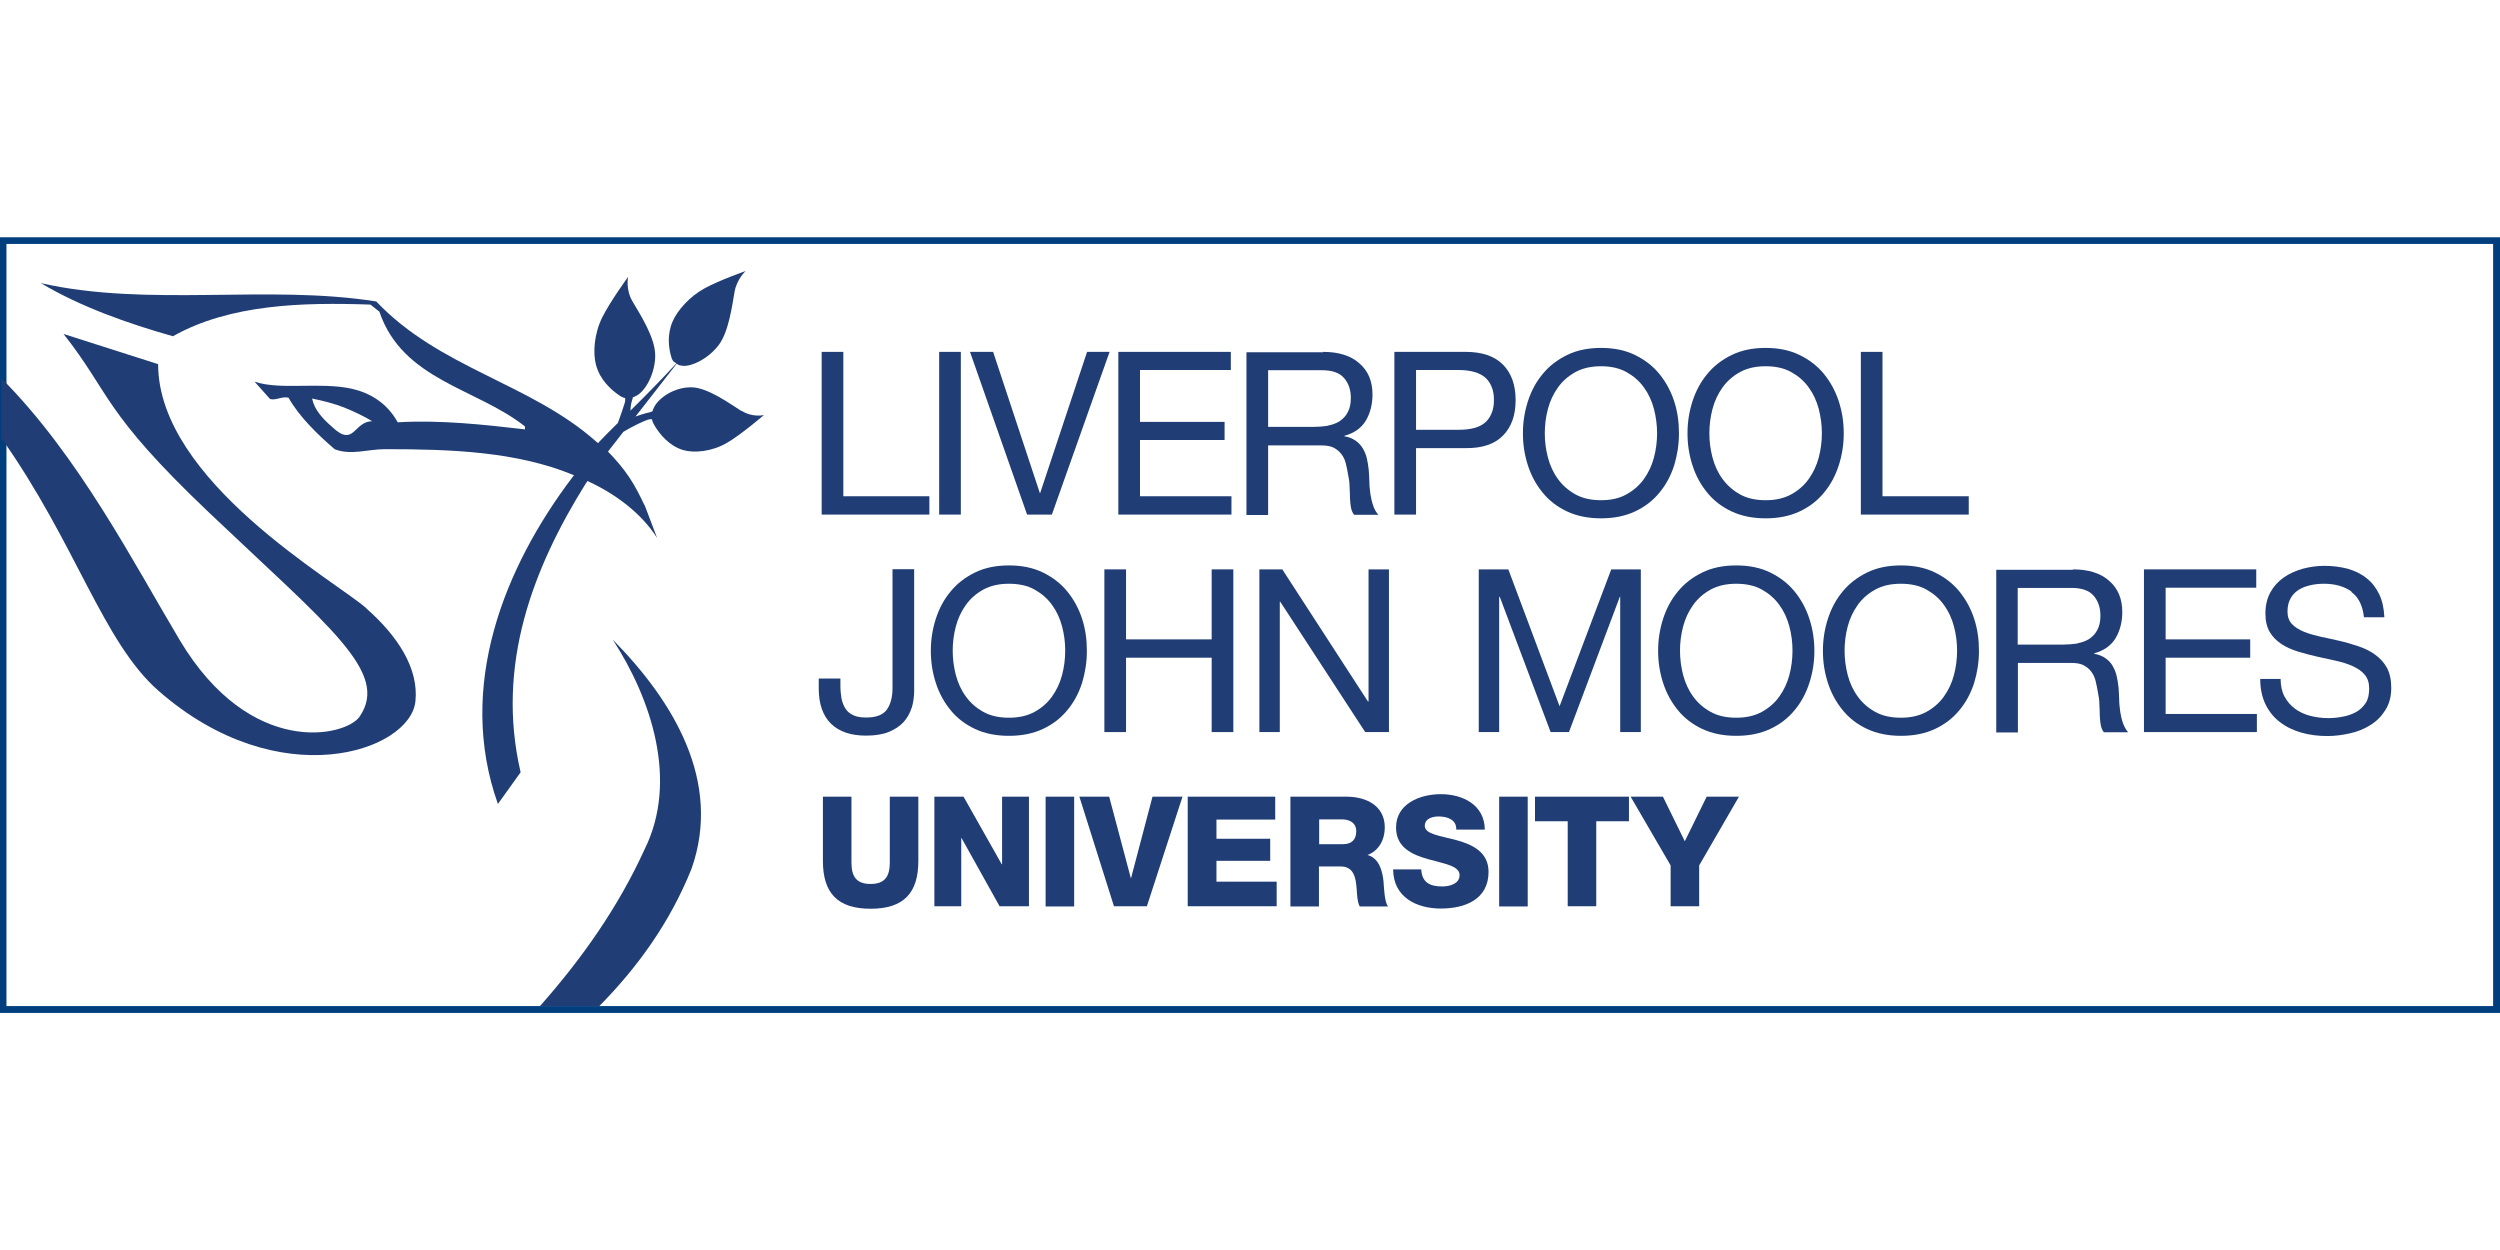 <?xml version="1.0" encoding="UTF-8"?>
<svg id="Layer_1" xmlns="http://www.w3.org/2000/svg" viewBox="0 0 120 60">
  <defs>
    <style>
      .cls-1 {
        fill: #203e75;
      }

      .cls-2 {
        fill: #003e7e;
      }
    </style>
  </defs>
  <path class="cls-2" d="M.31,11.71h119.36v36.58H.31V11.71ZM0,11.39v37.23h120V11.39H0Z"/>
  <g>
    <path class="cls-1" d="M35.59,19.73c-.54-.34-1.64-1.15-2.43-1.14-.81,0-1.56.52-1.77.97-.03.07-.06.13-.08.19-.08.02-.12.04-.12.04,0,0-.22.04-.65.19-.01,0-.03.01-.04.02l1.98-2.54.12.07c.05.01.11.02.17.03.43.04,1.22-.33,1.73-1,.49-.65.65-1.95.76-2.56.11-.61.53-.99.53-.99,0,0-1.26.44-1.97.83-.72.39-1.31,1.07-1.53,1.58-.29.67-.18,1.29-.09,1.64.03.11.06.22.14.3l.13.08c-.78.84-1.53,1.6-2.21,2.27.01-.3.08-.5.08-.5,0,0,.02-.05.04-.14.06-.02.12-.05.18-.08.42-.23.89-1.05.89-1.93s-.77-2.04-1.1-2.61c-.33-.58-.2-1.16-.2-1.16,0,0-.85,1.16-1.24,1.94-.39.78-.46,1.71-.3,2.29.2.74.74,1.19,1.06,1.42.11.08.21.14.34.17,0,.09,0,.17-.02.22-.05.17-.19.59-.33.97-.33.32-.63.63-.91.92l-1.26,1.67c-3.3,4.35-5.59,10.08-3.59,15.7l1.09-1.52c-1.2-5.16.6-9.81,3.12-13.85l1.11-1.59.7-.9c.37-.23.95-.51,1.16-.58.05-.02.13-.03.21-.03.03.13.09.25.16.36.22.35.65.91,1.33,1.12.53.16,1.39.08,2.11-.34.72-.42,1.78-1.34,1.78-1.34,0,0-.53.14-1.07-.2"/>
    <path class="cls-1" d="M30.93,24.24c-.46-.97-.83-1.64-1.83-2.65l-.49-.4c-3.16-2.8-7.51-3.51-10.55-6.72-5.24-.83-10.91.29-16.1-.88,1.92,1.14,4.13,1.92,6.34,2.55,2.75-1.55,6.25-1.63,9.48-1.52l.43.34c1.12,3.3,4.67,3.67,6.99,5.51v.14c-1.98-.23-4.07-.46-6.11-.34-.51-.93-1.33-1.41-2.2-1.61h0c-1.55-.34-3.42.08-4.67-.34l.74.83c.26.09.58-.14.89-.06.52.92,1.38,1.75,2.21,2.47.77.31,1.61,0,2.41,0,3.18,0,6.3.11,9.03,1.23l.66.28c1.26.57,2.58,1.49,3.38,2.75l-.6-1.58ZM15.95,20.5c-.46-.4-.86-.83-.97-1.37.54.11,1.05.24,1.54.43h0c.45.18.97.43,1.35.66-.9,0-.86,1.28-1.92.28"/>
    <path class="cls-1" d="M30.93,40.79c-1.25,2.74-2.99,5.22-5.01,7.5h2.85c1.84-1.87,3.38-4,4.42-6.58,1.49-4.21-.89-8.08-3.78-11.01,1.83,2.81,3.18,6.77,1.52,10.09"/>
    <path class="cls-1" d="M17.59,29.2c-1.48-1.31-10-6.11-10-11.72l-4.54-1.45c2.27,2.88,1.85,3.7,6.98,8.57,5.82,5.53,8.68,7.68,7.23,9.8-.65.95-5.23,2.02-8.63-3.67C6.42,27.03,3.78,21.88.06,18.15v2.87c3.59,5.07,4.88,9.81,7.55,12.14,5.79,5.07,12.07,2.9,12.33.51.17-1.6-.87-3.16-2.36-4.47"/>
    <polygon class="cls-1" points="40.48 16.89 40.48 23.82 44.61 23.82 44.61 24.7 39.44 24.7 39.44 16.89 40.48 16.89"/>
    <rect class="cls-1" x="45.08" y="16.89" width="1.04" height="7.81"/>
    <polygon class="cls-1" points="49.3 24.7 46.56 16.89 47.67 16.89 49.91 23.66 49.93 23.66 52.18 16.89 53.26 16.89 50.49 24.7 49.3 24.7"/>
    <polygon class="cls-1" points="59.08 16.89 59.08 17.76 54.72 17.76 54.72 20.25 58.78 20.25 58.78 21.12 54.72 21.12 54.72 23.82 59.11 23.82 59.11 24.7 53.68 24.7 53.68 16.89 59.08 16.89"/>
    <path class="cls-1" d="M63.51,16.89c.74,0,1.33.18,1.74.55.42.36.63.86.63,1.5,0,.47-.11.89-.32,1.25-.22.36-.56.6-1.03.73v.02c.23.04.41.12.55.22.14.1.25.22.34.37.08.14.15.3.19.48.04.17.07.36.09.55.01.19.03.38.03.58s.03.39.05.58c.03.19.07.37.13.54.05.17.14.32.25.45h-1.16c-.07-.08-.12-.19-.15-.33-.03-.14-.04-.29-.05-.46,0-.17-.01-.36-.02-.55,0-.2-.03-.39-.07-.58-.03-.19-.07-.37-.11-.54-.04-.17-.11-.32-.21-.45s-.22-.23-.37-.31c-.15-.08-.36-.11-.61-.11h-2.54v3.34h-1.04v-7.81h3.68ZM63.73,20.43c.22-.04.41-.11.57-.21.16-.11.3-.25.39-.43.1-.18.15-.41.15-.69,0-.39-.11-.71-.33-.96-.22-.25-.57-.37-1.06-.37h-2.58v2.72h2.17c.24,0,.47-.02.69-.05"/>
    <path class="cls-1" d="M70.35,16.89c.79,0,1.38.2,1.79.61.4.4.61.97.61,1.7s-.2,1.3-.61,1.71c-.4.41-1,.61-1.79.6h-2.38v3.19h-1.04v-7.81h3.42ZM70,20.63c.59,0,1.02-.11,1.3-.36.27-.25.41-.61.41-1.07s-.14-.82-.41-1.07c-.27-.24-.71-.37-1.3-.37h-2.03v2.87h2.03Z"/>
    <path class="cls-1" d="M73.34,19.26c.16-.49.39-.93.71-1.31.31-.38.7-.68,1.17-.91.47-.23,1.01-.34,1.63-.34s1.16.11,1.63.34c.47.23.86.53,1.17.91.31.38.55.82.71,1.31.16.49.23,1,.23,1.54s-.08,1.04-.23,1.54c-.16.49-.39.93-.71,1.31-.31.38-.7.68-1.17.9-.47.22-1.01.33-1.63.33s-1.16-.11-1.63-.33c-.47-.22-.86-.52-1.17-.9-.31-.38-.55-.81-.71-1.31-.16-.49-.24-1-.24-1.54s.08-1.04.24-1.54M74.3,21.96c.1.38.26.73.48,1.03.22.31.5.55.84.74.34.19.75.28,1.23.28s.88-.09,1.22-.28c.34-.19.62-.43.84-.74.22-.31.38-.65.48-1.03.1-.38.15-.77.15-1.16s-.05-.78-.15-1.17c-.1-.38-.26-.73-.48-1.03-.22-.31-.5-.55-.84-.74-.34-.19-.75-.28-1.22-.28s-.88.09-1.23.28c-.34.19-.62.43-.84.74-.22.31-.38.65-.48,1.03-.1.38-.15.77-.15,1.17s.05.78.15,1.16"/>
    <path class="cls-1" d="M81.24,19.26c.16-.49.39-.93.71-1.31.31-.38.7-.68,1.17-.91.47-.23,1.01-.34,1.63-.34s1.16.11,1.63.34c.47.23.86.53,1.17.91.31.38.55.82.71,1.31.16.49.24,1,.24,1.54s-.08,1.04-.24,1.54c-.16.49-.39.93-.71,1.31-.31.38-.7.68-1.17.9-.47.22-1.01.33-1.63.33s-1.16-.11-1.63-.33c-.47-.22-.86-.52-1.17-.9-.31-.38-.55-.81-.71-1.31-.16-.49-.24-1-.24-1.54s.08-1.04.24-1.54M82.2,21.96c.1.38.26.73.48,1.03s.5.55.84.74c.34.19.75.28,1.23.28s.88-.09,1.23-.28c.34-.19.62-.43.84-.74.22-.31.38-.65.48-1.03.1-.38.15-.77.15-1.16s-.05-.78-.15-1.17c-.1-.38-.26-.73-.48-1.03-.22-.31-.5-.55-.84-.74-.34-.19-.75-.28-1.23-.28s-.88.09-1.23.28c-.34.19-.62.43-.84.74-.22.31-.38.65-.48,1.03-.1.38-.15.77-.15,1.17s.05.78.15,1.16"/>
    <polygon class="cls-1" points="90.36 16.89 90.36 23.82 94.5 23.82 94.5 24.7 89.32 24.7 89.32 16.89 90.36 16.89"/>
    <path class="cls-1" d="M43.76,33.97c-.08.25-.2.48-.38.68-.18.2-.42.36-.71.48-.3.12-.66.18-1.1.18-.73,0-1.29-.19-1.68-.57-.39-.38-.59-.95-.59-1.69v-.48h1.04v.33c0,.23.02.43.05.62.04.19.1.35.19.49.09.14.22.25.38.32.16.08.37.11.63.11.47,0,.8-.13.98-.38.18-.26.27-.6.27-1.03v-5.71h1.04v5.86c0,.26-.04.52-.11.78"/>
    <path class="cls-1" d="M44.92,29.7c.16-.49.39-.93.71-1.31.31-.38.7-.68,1.17-.91.47-.23,1.01-.34,1.63-.34s1.16.11,1.63.34c.47.23.86.53,1.17.91.31.38.55.82.71,1.31.16.49.23,1,.23,1.54s-.08,1.04-.23,1.54c-.16.49-.39.93-.71,1.31-.31.38-.7.68-1.17.9-.47.22-1.01.33-1.63.33s-1.16-.11-1.63-.33c-.47-.22-.86-.52-1.17-.9-.31-.38-.55-.81-.71-1.31-.16-.49-.24-1-.24-1.54s.08-1.04.24-1.54M45.88,32.4c.1.38.26.73.48,1.03.22.31.5.55.84.74.34.19.75.28,1.23.28s.88-.09,1.23-.28c.34-.19.62-.43.84-.74.22-.31.38-.65.48-1.03.1-.38.15-.77.15-1.17s-.05-.78-.15-1.16c-.1-.38-.26-.73-.48-1.03-.22-.31-.5-.55-.84-.74-.34-.19-.75-.28-1.23-.28s-.88.09-1.23.28c-.34.19-.62.43-.84.74-.22.31-.38.65-.48,1.03-.1.38-.15.77-.15,1.16s.05.78.15,1.17"/>
    <polygon class="cls-1" points="54.05 27.33 54.05 30.69 58.16 30.69 58.16 27.33 59.2 27.33 59.2 35.14 58.16 35.14 58.16 31.57 54.05 31.57 54.05 35.14 53.01 35.14 53.01 27.33 54.05 27.33"/>
    <polygon class="cls-1" points="61.55 27.33 65.66 33.67 65.69 33.67 65.69 27.33 66.67 27.33 66.67 35.14 65.53 35.14 61.45 28.88 61.43 28.88 61.43 35.14 60.45 35.14 60.45 27.33 61.55 27.33"/>
    <polygon class="cls-1" points="72.4 27.33 74.86 33.9 77.34 27.33 78.76 27.33 78.76 35.14 77.77 35.14 77.77 28.65 77.75 28.65 75.31 35.14 74.43 35.14 71.99 28.65 71.96 28.65 71.96 35.14 70.98 35.14 70.98 27.33 72.4 27.33"/>
    <path class="cls-1" d="M79.83,29.7c.16-.49.39-.93.71-1.31.31-.38.7-.68,1.17-.91.47-.23,1.01-.34,1.63-.34s1.16.11,1.63.34c.47.23.86.53,1.17.91.31.38.55.82.71,1.31.16.49.24,1,.24,1.54s-.08,1.04-.24,1.54c-.16.49-.39.93-.71,1.31-.31.38-.7.68-1.17.9-.47.22-1.01.33-1.63.33s-1.16-.11-1.63-.33c-.47-.22-.86-.52-1.17-.9-.31-.38-.55-.81-.71-1.31-.16-.49-.24-1-.24-1.54s.08-1.04.24-1.54M80.79,32.4c.1.38.26.73.48,1.03.22.31.5.55.84.74.34.19.75.28,1.23.28s.88-.09,1.23-.28c.34-.19.62-.43.84-.74.22-.31.38-.65.48-1.03.1-.38.15-.77.15-1.17s-.05-.78-.15-1.16c-.1-.38-.26-.73-.48-1.03-.22-.31-.5-.55-.84-.74-.34-.19-.75-.28-1.23-.28s-.88.09-1.23.28c-.34.19-.62.43-.84.74-.22.31-.38.65-.48,1.03-.1.38-.15.77-.15,1.16s.05.78.15,1.17"/>
    <path class="cls-1" d="M87.74,29.7c.16-.49.39-.93.71-1.31.31-.38.7-.68,1.17-.91.47-.23,1.01-.34,1.63-.34s1.16.11,1.63.34c.47.23.86.53,1.17.91.31.38.55.82.71,1.31.16.49.23,1,.23,1.54s-.08,1.04-.23,1.54c-.16.49-.39.93-.71,1.31-.31.38-.7.68-1.17.9-.47.22-1.01.33-1.63.33s-1.16-.11-1.63-.33c-.47-.22-.86-.52-1.17-.9-.31-.38-.55-.81-.71-1.31-.16-.49-.24-1-.24-1.54s.08-1.04.24-1.54M88.69,32.4c.1.38.26.73.48,1.03.22.31.5.55.84.74.34.19.75.28,1.23.28s.88-.09,1.23-.28c.34-.19.62-.43.84-.74.22-.31.38-.65.48-1.03.1-.38.15-.77.15-1.17s-.05-.78-.15-1.16c-.1-.38-.26-.73-.48-1.03-.22-.31-.5-.55-.84-.74-.34-.19-.75-.28-1.23-.28s-.88.09-1.23.28c-.34.19-.62.43-.84.74-.22.31-.38.65-.48,1.03-.1.38-.15.77-.15,1.16s.05.78.15,1.17"/>
    <path class="cls-1" d="M99.5,27.33c.74,0,1.33.18,1.74.55.42.36.63.86.63,1.5,0,.47-.11.89-.32,1.25-.22.36-.56.6-1.03.73v.02c.23.04.41.12.55.22.14.1.26.22.34.37.08.14.15.3.19.48.04.17.07.36.09.55.01.19.03.38.03.58,0,.2.03.39.05.58.03.19.07.37.13.54.06.17.14.32.25.45h-1.16c-.07-.08-.12-.19-.15-.33-.03-.14-.04-.29-.05-.46,0-.17-.01-.36-.02-.55,0-.2-.03-.39-.07-.58-.03-.19-.07-.37-.11-.54-.04-.17-.11-.32-.21-.45-.09-.13-.22-.23-.37-.31-.15-.08-.36-.11-.61-.11h-2.54v3.34h-1.04v-7.81h3.68ZM99.71,30.88c.22-.04.41-.11.57-.21.16-.11.3-.25.39-.43.1-.18.15-.41.15-.69,0-.39-.11-.71-.33-.96-.22-.25-.57-.37-1.06-.37h-2.58v2.72h2.17c.24,0,.47-.02.69-.05"/>
    <polygon class="cls-1" points="108.3 27.33 108.3 28.21 103.95 28.21 103.95 30.69 108.01 30.69 108.01 31.57 103.95 31.57 103.95 34.27 108.33 34.27 108.33 35.14 102.91 35.14 102.91 27.33 108.3 27.33"/>
    <path class="cls-1" d="M112.88,28.4c-.35-.25-.79-.38-1.33-.38-.22,0-.43.02-.65.07s-.4.12-.56.22c-.16.1-.3.24-.39.41-.1.17-.15.38-.15.64,0,.24.07.44.21.59.14.15.33.27.57.37.24.1.5.17.8.24.3.06.6.13.91.2.31.07.61.16.91.26.3.1.57.23.8.4.24.17.43.38.57.63.14.26.21.58.21.96,0,.42-.09.77-.28,1.07-.19.3-.42.54-.72.72-.29.19-.62.32-.98.4-.36.08-.72.13-1.08.13-.44,0-.85-.05-1.24-.16-.39-.11-.73-.27-1.03-.5-.3-.22-.53-.51-.7-.85-.17-.35-.26-.76-.26-1.23h.98c0,.33.06.61.19.85.13.24.3.43.5.58.21.15.45.27.73.34.28.07.56.11.85.11.23,0,.47-.02.71-.07.24-.04.45-.12.64-.22.19-.11.34-.25.46-.43.12-.18.17-.42.17-.7s-.07-.49-.21-.66c-.14-.17-.33-.3-.57-.41-.24-.11-.5-.19-.8-.26-.3-.07-.6-.13-.91-.2-.31-.07-.61-.15-.91-.24-.3-.09-.57-.21-.8-.36s-.43-.34-.57-.58c-.14-.24-.21-.53-.21-.89,0-.39.08-.73.24-1.02.16-.29.37-.52.64-.71.27-.19.57-.32.91-.42.34-.09.69-.14,1.04-.14.4,0,.77.05,1.12.14.34.1.64.24.9.45.26.2.46.46.61.77s.23.68.25,1.11h-.98c-.06-.56-.26-.97-.61-1.22"/>
    <path class="cls-1" d="M44.08,41.33c0,1.53-.7,2.29-2.29,2.29s-2.29-.76-2.29-2.29v-3.09h1.37v3.17c0,.68.25,1.02.92,1.02s.92-.35.92-1.02v-3.17h1.37v3.09Z"/>
    <polygon class="cls-1" points="44.85 38.24 46.25 38.24 48.08 41.48 48.1 41.48 48.1 38.24 49.39 38.24 49.39 43.5 47.98 43.5 46.15 40.22 46.14 40.22 46.14 43.5 44.85 43.5 44.85 38.24"/>
    <rect class="cls-1" x="50.19" y="38.24" width="1.37" height="5.27"/>
    <polygon class="cls-1" points="55.05 43.5 53.47 43.5 51.81 38.24 53.24 38.24 54.28 42.15 54.29 42.15 55.32 38.24 56.76 38.24 55.05 43.5"/>
    <polygon class="cls-1" points="57.01 38.24 61.21 38.24 61.21 39.34 58.39 39.34 58.39 40.26 60.97 40.26 60.97 41.32 58.39 41.32 58.39 42.32 61.28 42.32 61.28 43.5 57.01 43.5 57.01 38.24"/>
    <path class="cls-1" d="M61.95,38.24h2.68c.93,0,1.84.42,1.84,1.48,0,.57-.27,1.11-.83,1.32h0c.56.15.72.77.77,1.28.02.22.04,1,.22,1.19h-1.36c-.12-.18-.14-.69-.15-.84-.04-.53-.13-1.08-.77-1.08h-1.04v1.92h-1.37v-5.27ZM63.32,40.52h1.15c.41,0,.63-.22.63-.62s-.31-.57-.69-.57h-1.09v1.19Z"/>
    <path class="cls-1" d="M68.22,41.73c.03.62.41.82,1,.82.41,0,.84-.15.84-.54,0-.46-.75-.55-1.51-.77-.75-.21-1.54-.55-1.54-1.52,0-1.15,1.16-1.6,2.15-1.6,1.05,0,2.1.51,2.11,1.7h-1.37c.02-.48-.43-.63-.85-.63-.29,0-.66.1-.66.45,0,.41.76.48,1.53.69.76.21,1.53.57,1.53,1.52,0,1.33-1.14,1.76-2.29,1.76s-2.28-.53-2.29-1.88h1.37Z"/>
    <rect class="cls-1" x="71.96" y="38.24" width="1.37" height="5.27"/>
    <polygon class="cls-1" points="78.19 39.42 76.62 39.42 76.62 43.5 75.25 43.5 75.25 39.42 73.68 39.42 73.68 38.24 78.19 38.24 78.19 39.42"/>
    <polygon class="cls-1" points="81.56 41.54 81.56 43.5 80.19 43.5 80.19 41.54 78.27 38.24 79.82 38.24 80.87 40.38 81.92 38.24 83.47 38.24 81.56 41.54"/>
  </g>
</svg>